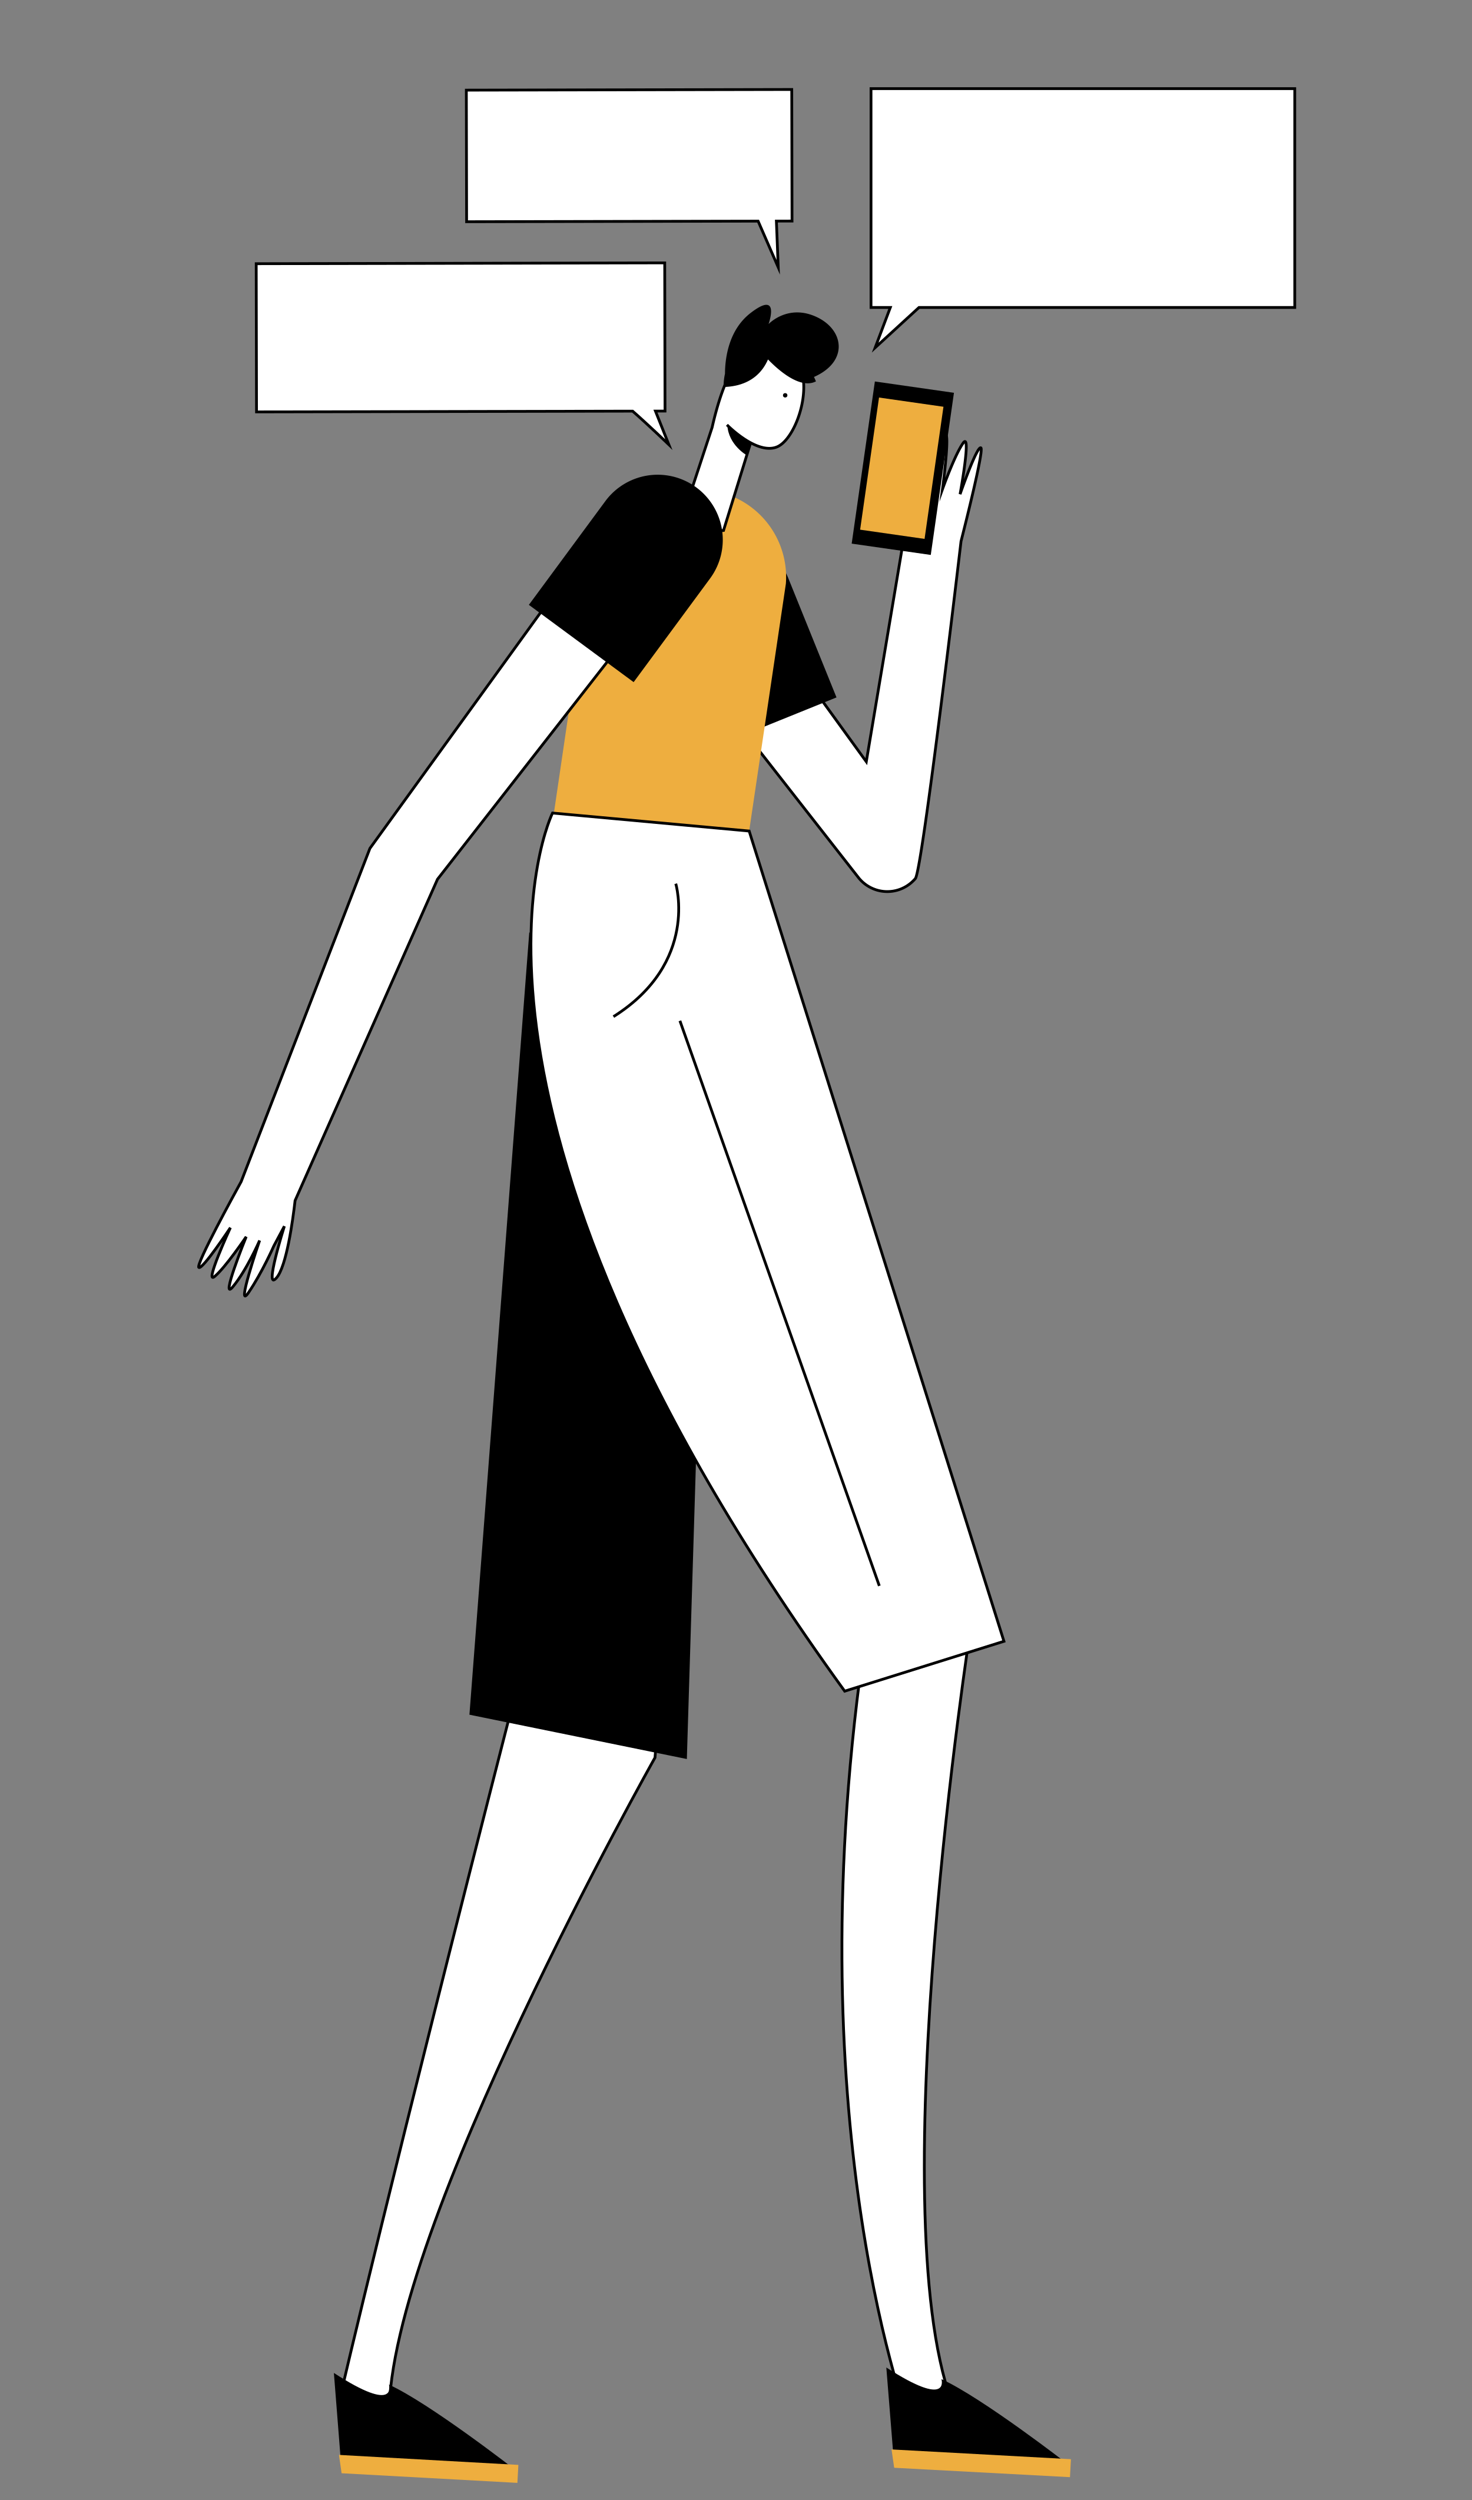 <svg id="Capa_1" data-name="Capa 1" xmlns="http://www.w3.org/2000/svg" viewBox="0 0 1063 1805"><rect x="0" y="0" width="1063" height="1805" fill="#808080" stroke="none"/><title>Mesa de trabajo 23</title><path d="M694,390.84s0,0,0,0-27.89,237.76-33,243.51l-.48.53a26.51,26.51,0,0,1-40.64-1.35L499,479,543,435.87l82.59,114.06,27.3-162.61c-1.92-14-8.93-46.62-3.84-56.32,6.39-12.2,6.8,35.32,6.74,36.48l3.82-15.65s3.41-20.73,9.35-37.16c5.85-16.22,1.68,37.09,1.59,38.41.11-.69,3.74-22.93,10.33-37s-.13,35.94-.29,37.19c.27-.76,9.05-25.24,15-33.47s-2.06,35.81-2.28,37c.36-1,12.14-34.81,15-33.48C710.82,324.49,696.2,382.08,694,390.84Z" fill="#fff" stroke="#000" stroke-miterlimit="10" stroke-width="2"/><rect x="623.16" y="278.87" width="57.69" height="118.26" transform="translate(54.39 -88.87) rotate(8.14)"/><rect x="627.75" y="289.81" width="47.01" height="96.38" transform="translate(54.39 -88.76) rotate(8.14)" fill="#eeae3f"/><path d="M534.25,386.27h0a47,47,0,0,1,47,47v93a0,0,0,0,1,0,0h-94a0,0,0,0,1,0,0v-93a47,47,0,0,1,47-47Z" transform="translate(-132.09 233.58) rotate(-22.02)"/><path d="M508.7,846.79,473,1269s-193,342-192,475l-35-15s38-162.68,123-494l15-370Z" fill="#fff" stroke="#000" stroke-miterlimit="10" stroke-width="2"/><path d="M241.11,1713.24l5.48,69.4,18.86-3.84s56.79,13.74,106.7,4.48c0,0-61.92-48.21-91.27-61.6C280.88,1721.68,287.54,1743.33,241.11,1713.24Z"/><polygon points="374.34 1779.63 373.63 1792.61 246.68 1785.66 244.78 1772.41 374.34 1779.63" fill="#eeae3f"/><polygon points="382.23 673.01 339 1238 496 1270 509 847 382.23 673.01"/><path d="M574,812l127,363s-65,418.51-13.92,558.59l-29.59,18.09S575,1539,623,1196L437.65,833.26Z" fill="#fff" stroke="#000" stroke-miterlimit="10" stroke-width="2"/><path d="M541,600,400,587l25.92-176.22a63.16,63.16,0,0,1,67.71-58.27l15.62,1.17a63.17,63.17,0,0,1,58.27,67.71Z" fill="#eeae3f"/><path d="M542.08,319.66,522.48,383a33.42,33.42,0,0,1-28.85-11.72l20.62-62.68c15-66.28,39.11-68.72,57.53-52.48s3.94,60.8-10.82,66.6-36-16-36-16" fill="#fff" stroke="#000" stroke-miterlimit="10" stroke-width="2"/><circle cx="567.02" cy="285.41" r="1.59"/><path d="M539.33,328.74s-13.27-7.37-14.08-21.75c0,0,11.14,10.65,16.58,12.39Z"/><path d="M640.05,1709.3l5.58,69.39,18.85-3.86s56.81,13.66,106.71,4.33c0,0-62-48.12-91.35-61.47C679.84,1717.69,686.53,1739.32,640.05,1709.3Z"/><polygon points="773.37 1775.51 772.68 1788.49 645.73 1781.71 643.81 1768.46 773.37 1775.51" fill="#eeae3f"/><path d="M399,587S298,790,610,1221l115-36L541,600Z" fill="#fff" stroke="#000" stroke-miterlimit="10" stroke-width="2"/><path d="M590,229c-21-10-35,5-35,5s9-25-13-8c-16.24,12.55-18.42,33.6-18.45,43.78a42.21,42.21,0,0,0-1,9.63c19.6-.53,28.25-11.05,32.06-19.91,7.46,7.72,23.2,21.69,34.61,15.86,0,0-.48-1.24-1.4-3.21C612.7,261.2,609.81,238.43,590,229Z"/><path d="M488,638s17,57-45,96" fill="none" stroke="#000" stroke-miterlimit="10" stroke-width="2"/><path d="M460.62,449.52,315.94,634.81l-102.84,232c-1.61,14-6.18,47.76-13.51,55.89-9.22,10.23,5.42-36.28,5.77-37.39l-7.59,14.21s-8.45,19.24-18.28,33.68c-9.7,14.26,7.58-36.35,8-37.6-.28.64-9.32,21.28-19.2,33.3s9-34.78,9.51-36c-.45.67-15,22.2-22.8,28.71s10.89-34.18,11.38-35.24c-.6.9-20.4,30.7-22.8,28.72s26.21-54,30.56-61.94c0,0,0,0,0,0l93-240.63L407,419.28Z" fill="#fff" stroke="#000" stroke-miterlimit="10" stroke-width="2"/><path d="M461.25,338.27h0a47,47,0,0,1,47,47v93a0,0,0,0,1,0,0h-94a0,0,0,0,1,0,0v-93A47,47,0,0,1,461.25,338.27Z" transform="translate(332.42 -194.09) rotate(36.41)"/><path d="M483,321s-15.92-15.25-26.15-24.16l-271.61.55-.22-107,295-.6.22,107h-6.92Z" fill="#fff" stroke="#000" stroke-miterlimit="10" stroke-width="2"/><polygon points="935 64 935 222 663.64 222 632 251 642.94 222 629 222 629 64 935 64" fill="#fff" stroke="#000" stroke-miterlimit="10" stroke-width="2"/><polygon points="560.67 159.63 562 193 547.47 159.66 336.96 160.08 336.76 65.08 571.76 64.61 571.96 159.61 560.67 159.63" fill="#fff" stroke="#000" stroke-miterlimit="10" stroke-width="2"/><line x1="491" y1="737" x2="635" y2="1145" fill="#fff" stroke="#000" stroke-miterlimit="10" stroke-width="2"/></svg>
